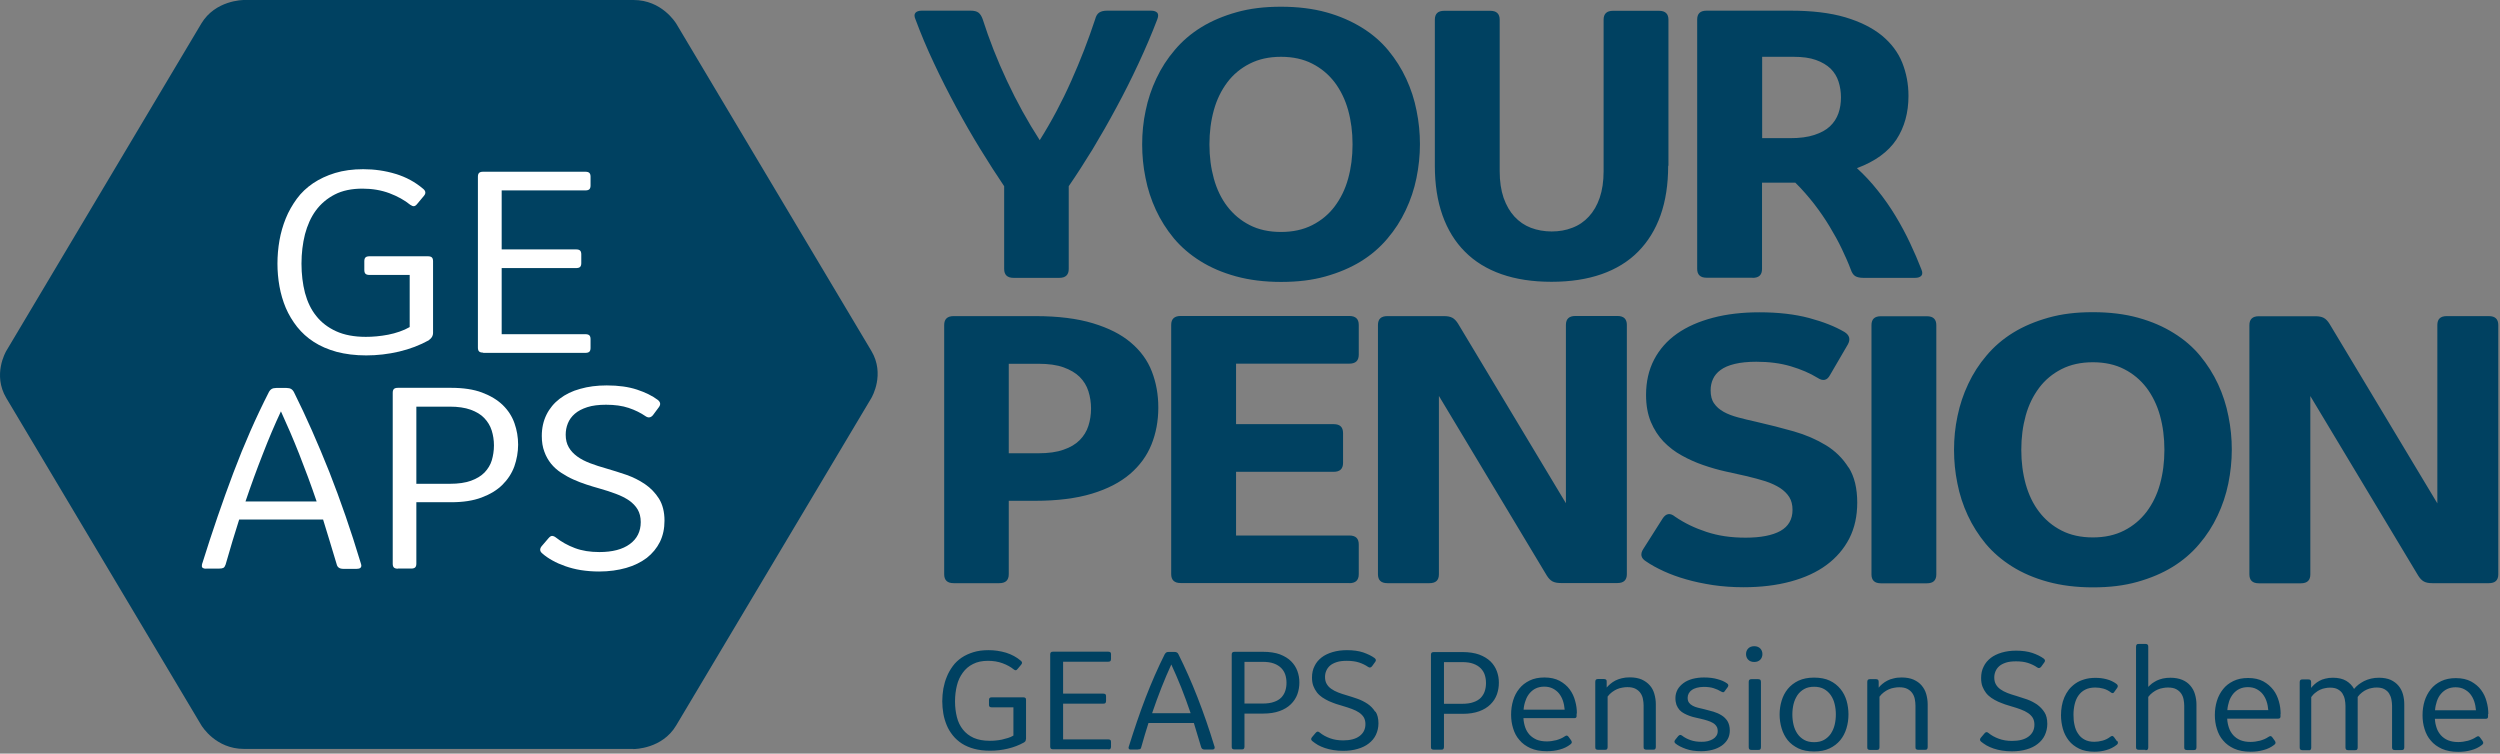 <?xml version="1.0" encoding="UTF-8"?>
<svg width="209px" height="63px" viewBox="0 0 209 63" version="1.1" xmlns="http://www.w3.org/2000/svg" xmlns:xlink="http://www.w3.org/1999/xlink">
    <rect x="0" y="0" width="209" height="63" fill="#808080" stroke="none"/>
    <title>Group</title>
    <g id="Page-1" stroke="none" stroke-width="1" fill="none" fill-rule="evenodd">
        <g id="Group" fill-rule="nonzero">
            <path d="M52.96,62.61 L20.401,62.61 C18.033,62.61 16.888,60.719 16.832,60.634 L0.524,33.271 C-0.632,31.326 0.479,29.424 0.524,29.339 L16.832,1.966 C17.999,0.021 20.3,0 20.401,0 L52.96,0 C55.328,0 56.473,1.891 56.529,1.966 L72.848,29.339 C74.004,31.284 72.893,33.186 72.848,33.271 L56.529,60.645 C55.373,62.6 53.061,62.621 52.96,62.621 L52.96,62.61 Z" id="Path" fill="#004161"></path>
            <path d="M83.546,48.753 C84.063,48.753 84.332,48.509 84.332,48.009 L84.332,41.867 L86.543,41.867 C88.395,41.867 89.977,41.665 91.279,41.272 C92.581,40.879 93.648,40.326 94.467,39.625 C95.286,38.924 95.881,38.105 96.263,37.16 C96.644,36.214 96.835,35.183 96.835,34.078 C96.835,32.973 96.655,31.995 96.296,31.06 C95.937,30.125 95.342,29.317 94.534,28.637 C93.726,27.947 92.66,27.415 91.358,27.022 C90.056,26.629 88.451,26.427 86.554,26.427 L79.719,26.427 C79.203,26.427 78.934,26.672 78.934,27.171 L78.934,48.009 C78.934,48.498 79.192,48.753 79.719,48.753 L83.569,48.753 L83.546,48.753 Z M84.332,30.412 L86.824,30.412 C87.654,30.412 88.35,30.508 88.911,30.709 C89.472,30.911 89.921,31.177 90.258,31.506 C90.595,31.846 90.842,32.24 90.988,32.697 C91.133,33.154 91.212,33.642 91.212,34.152 C91.212,34.663 91.133,35.162 90.988,35.608 C90.842,36.065 90.595,36.458 90.258,36.798 C89.921,37.138 89.472,37.404 88.911,37.595 C88.35,37.797 87.654,37.893 86.824,37.893 L84.332,37.893 L84.332,30.401 L84.332,30.412 Z M112.806,48.753 C113.323,48.753 113.592,48.509 113.592,48.009 L113.592,45.512 C113.592,45.013 113.334,44.768 112.806,44.768 L103.334,44.768 L103.334,39.444 L111.493,39.444 C112.01,39.444 112.279,39.2 112.279,38.7 L112.279,36.203 C112.279,35.704 112.021,35.459 111.493,35.459 L103.334,35.459 L103.334,30.401 L112.806,30.401 C113.323,30.401 113.592,30.157 113.592,29.657 L113.592,27.16 C113.592,26.672 113.334,26.416 112.806,26.416 L98.698,26.416 C98.182,26.416 97.912,26.661 97.912,27.16 L97.912,47.998 C97.912,48.487 98.171,48.742 98.698,48.742 L112.806,48.742 L112.806,48.753 Z M119.507,48.753 C120.034,48.753 120.293,48.509 120.293,48.009 L120.293,33.1 L129.305,48.105 C129.451,48.339 129.608,48.509 129.788,48.604 C129.967,48.7 130.203,48.742 130.483,48.742 L135.22,48.742 C135.736,48.742 136.005,48.498 136.005,47.998 L136.005,27.16 C136.005,26.672 135.747,26.416 135.22,26.416 L131.696,26.416 C131.179,26.416 130.91,26.661 130.91,27.16 L130.91,42.069 L121.898,27.065 C121.752,26.831 121.594,26.661 121.415,26.565 C121.235,26.47 121.011,26.427 120.719,26.427 L115.983,26.427 C115.455,26.427 115.197,26.672 115.197,27.171 L115.197,48.009 C115.197,48.498 115.455,48.753 115.983,48.753 L119.507,48.753 Z M154.535,39.083 C154.064,38.329 153.436,37.702 152.65,37.223 C151.864,36.745 150.966,36.352 149.967,36.065 C148.957,35.778 147.914,35.513 146.847,35.268 C146.286,35.141 145.77,35.024 145.31,34.896 C144.838,34.769 144.434,34.62 144.098,34.429 C143.761,34.237 143.492,34.014 143.301,33.727 C143.099,33.451 143.009,33.079 143.009,32.633 C143.009,32.282 143.076,31.963 143.211,31.677 C143.346,31.379 143.559,31.134 143.851,30.922 C144.142,30.709 144.535,30.54 145.029,30.423 C145.512,30.306 146.118,30.242 146.825,30.242 C147.902,30.242 148.868,30.369 149.721,30.625 C150.574,30.88 151.314,31.198 151.954,31.591 C152.403,31.889 152.751,31.804 152.987,31.358 L154.479,28.797 C154.715,28.372 154.625,28.021 154.199,27.755 C153.424,27.298 152.437,26.905 151.247,26.587 C150.046,26.268 148.654,26.108 147.083,26.108 C145.658,26.108 144.367,26.257 143.2,26.565 C142.032,26.873 141.034,27.309 140.203,27.893 C139.372,28.478 138.733,29.201 138.284,30.061 C137.835,30.922 137.61,31.91 137.61,33.015 C137.61,33.876 137.745,34.631 138.014,35.279 C138.284,35.916 138.643,36.469 139.081,36.926 C139.53,37.383 140.035,37.776 140.607,38.084 C141.179,38.403 141.774,38.669 142.392,38.881 C143.009,39.094 143.626,39.274 144.255,39.413 C144.883,39.551 145.456,39.678 145.972,39.795 C146.567,39.933 147.105,40.082 147.588,40.231 C148.071,40.39 148.475,40.581 148.811,40.794 C149.148,41.017 149.406,41.272 149.586,41.559 C149.765,41.846 149.855,42.207 149.855,42.622 C149.855,43.419 149.519,44.003 148.845,44.386 C148.172,44.758 147.195,44.949 145.938,44.949 C144.681,44.949 143.649,44.789 142.672,44.471 C141.696,44.152 140.809,43.727 140.023,43.185 C139.619,42.855 139.271,42.919 138.991,43.355 L137.386,45.884 C137.105,46.309 137.173,46.66 137.599,46.925 C138.026,47.223 138.519,47.489 139.092,47.754 C139.653,48.009 140.282,48.243 140.966,48.434 C141.651,48.636 142.392,48.785 143.188,48.912 C143.985,49.029 144.85,49.093 145.759,49.093 C147.206,49.093 148.52,48.934 149.698,48.615 C150.877,48.296 151.875,47.839 152.695,47.233 C153.514,46.628 154.154,45.884 154.603,45.013 C155.052,44.131 155.265,43.132 155.265,42.016 C155.265,40.826 155.029,39.848 154.558,39.094 M161.09,48.764 C161.617,48.764 161.876,48.519 161.876,48.02 L161.876,27.181 C161.876,26.693 161.617,26.438 161.09,26.438 L157.24,26.438 C156.713,26.438 156.455,26.682 156.455,27.181 L156.455,48.02 C156.455,48.509 156.713,48.764 157.24,48.764 L161.09,48.764 Z M169.35,34.737 C169.597,33.844 169.979,33.079 170.473,32.42 C170.967,31.762 171.595,31.241 172.347,30.858 C173.099,30.476 173.963,30.284 174.962,30.284 C175.961,30.284 176.836,30.476 177.577,30.858 C178.329,31.241 178.946,31.762 179.452,32.42 C179.945,33.079 180.327,33.855 180.574,34.737 C180.821,35.63 180.944,36.575 180.944,37.606 C180.944,38.637 180.821,39.583 180.574,40.475 C180.327,41.368 179.945,42.133 179.452,42.792 C178.946,43.45 178.329,43.971 177.577,44.354 C176.825,44.736 175.961,44.928 174.962,44.928 C173.963,44.928 173.088,44.736 172.347,44.354 C171.595,43.971 170.978,43.45 170.473,42.792 C169.968,42.133 169.597,41.357 169.35,40.475 C169.104,39.583 168.98,38.637 168.98,37.606 C168.98,36.575 169.104,35.63 169.35,34.737 Z M186.298,34.801 C186.118,33.865 185.826,32.973 185.434,32.123 C185.041,31.273 184.536,30.476 183.93,29.742 C183.324,29.009 182.583,28.372 181.719,27.84 C180.854,27.298 179.867,26.873 178.756,26.565 C177.645,26.257 176.376,26.098 174.962,26.098 C173.548,26.098 172.358,26.246 171.258,26.555 C170.159,26.863 169.171,27.277 168.307,27.808 C167.442,28.34 166.702,28.977 166.084,29.711 C165.456,30.444 164.951,31.23 164.547,32.091 C164.143,32.941 163.84,33.844 163.649,34.779 C163.447,35.715 163.357,36.66 163.357,37.606 C163.357,38.552 163.447,39.487 163.638,40.411 C163.817,41.336 164.109,42.228 164.502,43.078 C164.895,43.929 165.4,44.726 166.006,45.459 C166.623,46.192 167.353,46.819 168.217,47.361 C169.081,47.903 170.069,48.328 171.191,48.636 C172.313,48.944 173.57,49.104 174.973,49.104 C176.376,49.104 177.577,48.955 178.677,48.647 C179.777,48.339 180.765,47.924 181.629,47.393 C182.493,46.861 183.234,46.224 183.851,45.491 C184.48,44.758 184.985,43.971 185.389,43.11 C185.793,42.26 186.096,41.357 186.287,40.422 C186.477,39.487 186.578,38.541 186.578,37.595 C186.578,36.65 186.489,35.736 186.298,34.801 Z M192.359,48.764 C192.875,48.764 193.144,48.519 193.144,48.02 L193.144,33.111 L202.157,48.115 C202.303,48.349 202.46,48.519 202.639,48.615 C202.819,48.711 203.043,48.753 203.335,48.753 L208.071,48.753 C208.599,48.753 208.857,48.509 208.857,48.009 L208.857,27.171 C208.857,26.682 208.599,26.427 208.071,26.427 L204.547,26.427 C204.02,26.427 203.762,26.672 203.762,27.171 L203.762,42.08 L194.749,27.075 C194.603,26.841 194.446,26.672 194.267,26.576 C194.087,26.48 193.851,26.438 193.571,26.438 L188.834,26.438 C188.318,26.438 188.049,26.682 188.049,27.181 L188.049,48.02 C188.049,48.509 188.307,48.764 188.834,48.764 L192.359,48.764 Z" id="Shape" fill="#004161"></path>
            <path d="M88.56,23.229 C89.077,23.229 89.346,22.984 89.346,22.485 L89.346,15.567 C89.997,14.621 90.659,13.59 91.344,12.475 C92.017,11.359 92.679,10.201 93.33,8.989 C93.981,7.788 94.599,6.556 95.182,5.302 C95.766,4.048 96.293,2.815 96.754,1.604 C96.843,1.37 96.843,1.189 96.754,1.073 C96.653,0.956 96.473,0.892 96.226,0.892 L92.556,0.892 C92.275,0.892 92.051,0.945 91.894,1.051 C91.737,1.158 91.624,1.338 91.557,1.604 C90.996,3.304 90.334,5.026 89.559,6.758 C88.785,8.5 87.909,10.148 86.922,11.72 C85.912,10.158 85.003,8.511 84.183,6.758 C83.364,5.015 82.691,3.293 82.152,1.604 C82.062,1.349 81.939,1.158 81.793,1.051 C81.647,0.945 81.433,0.892 81.153,0.892 L77.056,0.892 C76.809,0.892 76.63,0.956 76.529,1.073 C76.428,1.189 76.428,1.37 76.529,1.604 C76.978,2.815 77.494,4.048 78.089,5.302 C78.673,6.556 79.301,7.778 79.952,8.989 C80.603,10.19 81.276,11.359 81.961,12.475 C82.646,13.59 83.308,14.621 83.948,15.567 L83.948,22.485 C83.948,22.973 84.206,23.229 84.733,23.229 L88.583,23.229 L88.56,23.229 Z M101.479,9.202 C101.726,8.309 102.108,7.544 102.601,6.885 C103.095,6.226 103.724,5.706 104.476,5.323 C105.228,4.941 106.092,4.749 107.091,4.749 C108.09,4.749 108.965,4.941 109.706,5.323 C110.458,5.706 111.075,6.226 111.58,6.885 C112.074,7.544 112.456,8.32 112.703,9.202 C112.95,10.094 113.073,11.04 113.073,12.071 C113.073,13.102 112.95,14.047 112.703,14.94 C112.456,15.832 112.074,16.598 111.58,17.256 C111.086,17.915 110.458,18.436 109.706,18.819 C108.954,19.201 108.09,19.392 107.091,19.392 C106.092,19.392 105.217,19.201 104.476,18.819 C103.724,18.436 103.107,17.915 102.601,17.256 C102.096,16.598 101.726,15.822 101.479,14.94 C101.232,14.047 101.109,13.102 101.109,12.071 C101.109,11.04 101.232,10.094 101.479,9.202 Z M118.427,9.265 C118.247,8.33 117.955,7.438 117.562,6.588 C117.17,5.738 116.664,4.941 116.058,4.207 C115.452,3.474 114.712,2.837 113.847,2.305 C112.983,1.774 111.996,1.338 110.884,1.03 C109.773,0.722 108.505,0.562 107.091,0.562 C105.677,0.562 104.487,0.711 103.387,1.019 C102.287,1.328 101.3,1.742 100.435,2.273 C99.571,2.805 98.83,3.442 98.213,4.175 C97.584,4.909 97.079,5.695 96.675,6.556 C96.271,7.406 95.968,8.309 95.777,9.244 C95.575,10.179 95.485,11.125 95.485,12.071 C95.485,13.017 95.575,13.952 95.766,14.876 C95.945,15.801 96.237,16.693 96.63,17.543 C97.023,18.393 97.528,19.191 98.134,19.924 C98.751,20.657 99.481,21.284 100.346,21.826 C101.21,22.368 102.197,22.793 103.32,23.101 C104.442,23.409 105.699,23.569 107.102,23.569 C108.505,23.569 109.706,23.42 110.806,23.112 C111.906,22.803 112.893,22.389 113.758,21.858 C114.622,21.326 115.363,20.689 115.98,19.956 C116.608,19.222 117.113,18.436 117.517,17.575 C117.922,16.725 118.225,15.822 118.415,14.887 C118.606,13.952 118.707,13.006 118.707,12.06 C118.707,11.114 118.617,10.201 118.427,9.265 Z M139.482,13.856 L139.482,1.646 C139.482,1.158 139.224,0.903 138.696,0.903 L134.847,0.903 C134.33,0.903 134.061,1.147 134.061,1.646 L134.061,14.324 C134.061,15.163 133.949,15.907 133.735,16.534 C133.522,17.161 133.219,17.681 132.826,18.107 C132.445,18.521 131.985,18.84 131.446,19.042 C130.907,19.254 130.335,19.35 129.717,19.35 C129.1,19.35 128.505,19.244 127.978,19.042 C127.45,18.84 126.99,18.521 126.608,18.107 C126.227,17.692 125.924,17.172 125.699,16.534 C125.486,15.907 125.374,15.163 125.374,14.324 L125.374,1.646 C125.374,1.158 125.116,0.903 124.588,0.903 L120.739,0.903 C120.211,0.903 119.953,1.147 119.953,1.646 L119.953,13.856 C119.953,15.418 120.166,16.799 120.593,18 C121.019,19.201 121.648,20.221 122.467,21.04 C123.286,21.868 124.308,22.495 125.52,22.92 C126.732,23.345 128.124,23.558 129.706,23.558 C131.289,23.558 132.68,23.345 133.893,22.92 C135.105,22.495 136.126,21.868 136.945,21.04 C137.765,20.211 138.393,19.201 138.82,18 C139.246,16.799 139.459,15.418 139.459,13.856 M146.519,23.229 C147.046,23.229 147.305,22.984 147.305,22.485 L147.305,15.269 L150.088,15.269 C150.66,15.832 151.177,16.428 151.659,17.044 C152.131,17.66 152.568,18.287 152.95,18.925 C153.332,19.562 153.68,20.179 153.971,20.795 C154.263,21.411 154.521,21.985 154.723,22.527 C154.813,22.793 154.937,22.984 155.094,23.08 C155.251,23.175 155.475,23.229 155.79,23.229 L160.099,23.229 C160.346,23.229 160.526,23.165 160.627,23.048 C160.728,22.931 160.728,22.75 160.627,22.517 C160.358,21.815 160.043,21.093 159.684,20.328 C159.325,19.562 158.921,18.808 158.472,18.064 C158.023,17.32 157.529,16.608 156.979,15.928 C156.441,15.248 155.857,14.621 155.24,14.058 C156.755,13.495 157.855,12.698 158.539,11.667 C159.213,10.636 159.549,9.425 159.549,8.012 C159.549,7.023 159.37,6.099 159.022,5.227 C158.674,4.367 158.102,3.612 157.316,2.964 C156.53,2.326 155.509,1.816 154.263,1.444 C153.006,1.073 151.48,0.892 149.684,0.892 L142.669,0.892 C142.142,0.892 141.884,1.136 141.884,1.636 L141.884,22.474 C141.884,22.963 142.142,23.218 142.669,23.218 L146.519,23.218 L146.519,23.229 Z M147.305,4.749 L149.942,4.749 C150.694,4.749 151.311,4.834 151.816,5.015 C152.322,5.196 152.726,5.44 153.04,5.738 C153.343,6.046 153.567,6.396 153.702,6.821 C153.837,7.236 153.904,7.682 153.904,8.15 C153.904,8.617 153.837,9.064 153.691,9.478 C153.545,9.892 153.309,10.254 152.984,10.562 C152.658,10.87 152.22,11.104 151.671,11.284 C151.121,11.465 150.458,11.55 149.662,11.55 L147.316,11.55 L147.316,4.739 L147.305,4.749 Z" id="Shape" fill="#004161"></path>
            <path d="M147.159,54.215 C147.035,54.087 146.867,54.023 146.653,54.023 C146.44,54.023 146.272,54.087 146.148,54.215 C146.025,54.342 145.969,54.502 145.969,54.682 C145.969,54.863 146.025,55.022 146.148,55.15 C146.272,55.277 146.44,55.341 146.653,55.341 C146.867,55.341 147.035,55.277 147.159,55.15 C147.282,55.022 147.338,54.863 147.338,54.682 C147.338,54.502 147.282,54.342 147.159,54.215 Z M203.568,59.379 C203.59,59.103 203.646,58.848 203.725,58.614 C203.804,58.38 203.916,58.178 204.062,58.008 C204.208,57.838 204.376,57.7 204.578,57.604 C204.78,57.509 205.016,57.456 205.285,57.456 C205.554,57.456 205.801,57.509 206.003,57.615 C206.205,57.721 206.385,57.859 206.52,58.029 C206.654,58.2 206.767,58.401 206.845,58.635 C206.924,58.869 206.969,59.113 206.991,59.379 L203.545,59.379 L203.568,59.379 Z M208.024,59.698 C208.024,59.347 207.979,58.996 207.878,58.646 C207.788,58.295 207.631,57.966 207.417,57.679 C207.204,57.392 206.924,57.158 206.576,56.967 C206.228,56.786 205.813,56.691 205.307,56.691 C204.836,56.691 204.421,56.776 204.073,56.946 C203.725,57.116 203.433,57.339 203.209,57.626 C202.984,57.913 202.805,58.242 202.692,58.614 C202.58,58.986 202.524,59.379 202.524,59.793 C202.524,60.208 202.58,60.58 202.692,60.941 C202.805,61.313 202.973,61.642 203.22,61.919 C203.456,62.206 203.77,62.429 204.14,62.599 C204.522,62.769 204.971,62.854 205.509,62.854 C205.891,62.854 206.25,62.811 206.587,62.716 C206.924,62.631 207.227,62.482 207.485,62.28 C207.552,62.227 207.586,62.184 207.597,62.131 C207.597,62.078 207.597,62.025 207.552,61.961 L207.339,61.664 C207.283,61.589 207.238,61.557 207.193,61.547 C207.148,61.547 207.092,61.557 207.013,61.611 C206.8,61.759 206.564,61.855 206.306,61.929 C206.048,61.993 205.779,62.036 205.509,62.036 C205.173,62.036 204.892,61.982 204.657,61.887 C204.421,61.791 204.219,61.642 204.062,61.472 C203.905,61.292 203.781,61.09 203.703,60.856 C203.624,60.622 203.568,60.367 203.557,60.091 L207.81,60.091 C207.945,60.091 208.001,60.027 208.001,59.91 L208.001,59.698 L208.024,59.698 Z M192.984,62.726 C193.074,62.726 193.13,62.716 193.164,62.673 C193.197,62.641 193.22,62.588 193.22,62.503 L193.22,58.274 C193.332,58.125 193.444,57.998 193.579,57.902 C193.702,57.796 193.837,57.721 193.972,57.657 C194.106,57.594 194.252,57.551 194.387,57.53 C194.522,57.498 194.668,57.487 194.791,57.487 C195.06,57.487 195.274,57.53 195.442,57.626 C195.61,57.721 195.745,57.838 195.835,57.987 C195.925,58.136 195.992,58.295 196.026,58.476 C196.059,58.656 196.082,58.837 196.082,59.007 L196.082,62.492 C196.082,62.578 196.104,62.631 196.138,62.663 C196.172,62.694 196.228,62.716 196.317,62.716 L196.867,62.716 C196.957,62.716 197.013,62.705 197.047,62.663 C197.081,62.631 197.103,62.578 197.103,62.492 L197.103,58.263 C197.215,58.114 197.328,57.987 197.462,57.891 C197.597,57.785 197.72,57.711 197.866,57.647 C198.001,57.583 198.147,57.541 198.282,57.519 C198.416,57.487 198.551,57.477 198.686,57.477 C198.955,57.477 199.168,57.519 199.337,57.615 C199.505,57.711 199.64,57.828 199.729,57.976 C199.819,58.125 199.887,58.285 199.92,58.465 C199.954,58.646 199.976,58.826 199.976,58.996 L199.976,62.482 C199.976,62.567 199.999,62.62 200.032,62.652 C200.066,62.684 200.122,62.705 200.212,62.705 L200.762,62.705 C200.852,62.705 200.908,62.694 200.942,62.652 C200.975,62.62 200.998,62.567 200.998,62.482 L200.998,58.901 C200.998,58.603 200.964,58.316 200.885,58.04 C200.807,57.764 200.683,57.53 200.515,57.328 C200.347,57.126 200.133,56.967 199.864,56.839 C199.595,56.722 199.269,56.659 198.888,56.659 C198.641,56.659 198.416,56.68 198.214,56.733 C198.001,56.786 197.81,56.85 197.642,56.935 C197.473,57.02 197.316,57.126 197.17,57.233 C197.025,57.349 196.901,57.466 196.8,57.594 C196.643,57.307 196.418,57.084 196.138,56.914 C195.846,56.744 195.476,56.659 195.038,56.659 C194.802,56.659 194.589,56.68 194.398,56.733 C194.207,56.776 194.039,56.839 193.893,56.924 C193.747,57.009 193.613,57.094 193.5,57.201 C193.388,57.307 193.287,57.403 193.209,57.509 L193.209,57.02 C193.209,56.935 193.186,56.882 193.152,56.85 C193.119,56.818 193.063,56.797 192.973,56.797 L192.49,56.797 C192.4,56.797 192.344,56.818 192.311,56.85 C192.277,56.882 192.255,56.946 192.255,57.02 L192.255,62.492 C192.255,62.578 192.277,62.631 192.311,62.663 C192.344,62.694 192.412,62.716 192.49,62.716 L193.04,62.716 L192.984,62.726 Z M186.205,59.368 C186.228,59.092 186.284,58.837 186.362,58.603 C186.441,58.37 186.564,58.168 186.699,57.998 C186.845,57.828 187.013,57.689 187.215,57.594 C187.417,57.498 187.653,57.445 187.922,57.445 C188.192,57.445 188.439,57.498 188.641,57.604 C188.843,57.711 189.022,57.849 189.157,58.019 C189.292,58.189 189.404,58.391 189.482,58.624 C189.561,58.858 189.606,59.103 189.628,59.368 L186.183,59.368 L186.205,59.368 Z M190.661,59.687 C190.661,59.337 190.616,58.986 190.515,58.635 C190.414,58.285 190.268,57.955 190.044,57.668 C189.819,57.381 189.55,57.147 189.202,56.956 C188.865,56.776 188.439,56.68 187.945,56.68 C187.451,56.68 187.058,56.765 186.71,56.935 C186.362,57.105 186.07,57.328 185.846,57.615 C185.621,57.902 185.442,58.231 185.33,58.603 C185.217,58.975 185.161,59.368 185.161,59.783 C185.161,60.197 185.217,60.569 185.33,60.93 C185.442,61.302 185.61,61.632 185.857,61.908 C186.093,62.195 186.407,62.418 186.777,62.588 C187.159,62.758 187.608,62.843 188.147,62.843 C188.528,62.843 188.887,62.801 189.224,62.705 C189.561,62.62 189.864,62.471 190.122,62.269 C190.189,62.216 190.223,62.174 190.234,62.121 C190.234,62.067 190.234,62.014 190.189,61.951 L189.976,61.653 C189.92,61.579 189.875,61.547 189.83,61.536 C189.785,61.536 189.729,61.547 189.651,61.6 C189.437,61.749 189.202,61.844 188.944,61.919 C188.685,61.982 188.416,62.025 188.147,62.025 C187.81,62.025 187.529,61.972 187.294,61.876 C187.058,61.781 186.856,61.632 186.699,61.462 C186.542,61.281 186.418,61.079 186.34,60.845 C186.261,60.612 186.205,60.357 186.194,60.08 L190.448,60.08 C190.582,60.08 190.65,60.017 190.65,59.9 L190.65,59.687 L190.661,59.687 Z M179.359,62.716 C179.449,62.716 179.505,62.705 179.538,62.663 C179.572,62.631 179.594,62.578 179.594,62.492 L179.594,58.263 C179.707,58.114 179.83,57.987 179.965,57.891 C180.1,57.785 180.245,57.711 180.38,57.647 C180.526,57.583 180.672,57.541 180.818,57.519 C180.964,57.487 181.11,57.477 181.244,57.477 C181.525,57.477 181.749,57.519 181.929,57.615 C182.109,57.711 182.243,57.828 182.344,57.976 C182.445,58.125 182.513,58.285 182.546,58.465 C182.58,58.646 182.602,58.826 182.602,58.996 L182.602,62.482 C182.602,62.567 182.614,62.62 182.658,62.652 C182.692,62.684 182.748,62.705 182.838,62.705 L183.388,62.705 C183.478,62.705 183.534,62.694 183.568,62.652 C183.601,62.62 183.624,62.567 183.624,62.482 L183.624,58.901 C183.624,58.603 183.579,58.316 183.5,58.04 C183.422,57.764 183.287,57.53 183.119,57.328 C182.95,57.126 182.726,56.956 182.445,56.839 C182.165,56.722 181.839,56.659 181.446,56.659 C181.222,56.659 181.009,56.68 180.818,56.722 C180.627,56.765 180.459,56.829 180.313,56.892 C180.167,56.967 180.032,57.052 179.909,57.137 C179.796,57.233 179.684,57.328 179.594,57.424 L179.594,54.055 C179.594,53.97 179.572,53.917 179.538,53.885 C179.505,53.853 179.437,53.832 179.359,53.832 L178.809,53.832 C178.719,53.832 178.663,53.843 178.629,53.885 C178.596,53.928 178.573,53.97 178.573,54.055 L178.573,62.461 C178.573,62.546 178.584,62.599 178.629,62.631 C178.663,62.663 178.719,62.684 178.809,62.684 L179.359,62.684 L179.359,62.716 Z M176.968,61.951 L176.744,61.642 C176.688,61.568 176.643,61.536 176.598,61.526 C176.553,61.526 176.497,61.536 176.429,61.589 C176.227,61.749 176.003,61.855 175.767,61.919 C175.532,61.982 175.296,62.014 175.083,62.014 C174.757,62.014 174.488,61.951 174.275,61.834 C174.05,61.717 173.87,61.557 173.736,61.345 C173.59,61.143 173.489,60.898 173.433,60.622 C173.365,60.346 173.343,60.059 173.343,59.751 C173.343,59.443 173.377,59.145 173.444,58.869 C173.511,58.593 173.612,58.348 173.758,58.146 C173.904,57.944 174.084,57.774 174.319,57.657 C174.544,57.541 174.824,57.477 175.161,57.477 C175.408,57.477 175.633,57.509 175.857,57.572 C176.081,57.636 176.284,57.742 176.463,57.881 C176.53,57.934 176.587,57.955 176.631,57.944 C176.676,57.944 176.721,57.902 176.766,57.828 L177.002,57.498 C177.08,57.381 177.058,57.275 176.946,57.179 C176.699,56.999 176.418,56.861 176.115,56.786 C175.812,56.701 175.498,56.669 175.172,56.669 C174.824,56.669 174.51,56.712 174.241,56.797 C173.96,56.882 173.725,56.988 173.511,57.137 C173.298,57.286 173.118,57.456 172.961,57.647 C172.804,57.849 172.681,58.061 172.58,58.295 C172.479,58.529 172.411,58.773 172.367,59.018 C172.322,59.273 172.299,59.528 172.299,59.793 C172.299,60.187 172.355,60.559 172.456,60.93 C172.557,61.292 172.726,61.621 172.95,61.908 C173.175,62.195 173.466,62.418 173.814,62.588 C174.162,62.758 174.589,62.843 175.094,62.843 C175.442,62.843 175.778,62.801 176.093,62.705 C176.407,62.62 176.699,62.471 176.957,62.269 C177.069,62.184 177.092,62.078 177.013,61.951 M170.919,59.549 C170.75,59.283 170.537,59.071 170.29,58.89 C170.032,58.72 169.751,58.571 169.448,58.465 C169.145,58.359 168.842,58.263 168.562,58.178 C168.292,58.104 168.045,58.019 167.821,57.934 C167.597,57.849 167.406,57.742 167.237,57.626 C167.069,57.509 166.946,57.371 166.856,57.211 C166.766,57.052 166.721,56.861 166.721,56.637 C166.721,56.457 166.755,56.287 166.822,56.127 C166.889,55.968 166.99,55.819 167.136,55.692 C167.282,55.564 167.473,55.468 167.698,55.394 C167.922,55.32 168.214,55.288 168.539,55.288 C168.921,55.288 169.269,55.33 169.549,55.426 C169.841,55.522 170.099,55.649 170.313,55.798 C170.436,55.883 170.537,55.862 170.638,55.745 L170.907,55.373 C170.997,55.256 170.975,55.15 170.851,55.054 C170.604,54.873 170.301,54.725 169.909,54.587 C169.527,54.459 169.067,54.395 168.551,54.395 C168.113,54.395 167.709,54.448 167.35,54.555 C166.99,54.661 166.676,54.81 166.429,55.001 C166.171,55.203 165.969,55.437 165.834,55.724 C165.689,56 165.621,56.329 165.621,56.68 C165.621,56.946 165.655,57.19 165.733,57.392 C165.812,57.594 165.913,57.774 166.036,57.934 C166.16,58.093 166.317,58.231 166.485,58.348 C166.654,58.465 166.845,58.561 167.035,58.656 C167.226,58.741 167.428,58.816 167.63,58.89 C167.832,58.954 168.023,59.018 168.214,59.071 C168.483,59.145 168.73,59.23 168.955,59.315 C169.179,59.4 169.381,59.496 169.549,59.613 C169.718,59.73 169.852,59.868 169.942,60.017 C170.032,60.176 170.077,60.367 170.077,60.58 C170.077,61.005 169.909,61.334 169.583,61.579 C169.258,61.823 168.797,61.94 168.203,61.94 C167.787,61.94 167.417,61.876 167.103,61.759 C166.777,61.642 166.485,61.483 166.227,61.27 C166.16,61.217 166.104,61.196 166.059,61.207 C166.014,61.207 165.958,61.249 165.902,61.313 L165.588,61.685 C165.498,61.802 165.509,61.908 165.621,62.004 C165.756,62.11 165.902,62.216 166.081,62.322 C166.25,62.418 166.452,62.503 166.665,62.578 C166.878,62.652 167.114,62.705 167.372,62.748 C167.63,62.79 167.9,62.811 168.203,62.811 C168.652,62.811 169.056,62.758 169.415,62.652 C169.785,62.546 170.088,62.397 170.346,62.195 C170.604,61.993 170.806,61.759 170.941,61.472 C171.076,61.185 171.154,60.867 171.154,60.516 C171.154,60.123 171.076,59.783 170.907,59.528 M156.889,62.694 C156.979,62.694 157.035,62.684 157.069,62.641 C157.103,62.609 157.125,62.556 157.125,62.471 L157.125,58.242 C157.237,58.093 157.361,57.966 157.495,57.87 C157.63,57.764 157.776,57.689 157.911,57.626 C158.057,57.562 158.202,57.519 158.348,57.498 C158.494,57.466 158.64,57.456 158.775,57.456 C159.055,57.456 159.28,57.498 159.46,57.594 C159.639,57.689 159.774,57.806 159.875,57.955 C159.976,58.104 160.043,58.263 160.077,58.444 C160.11,58.624 160.133,58.805 160.133,58.975 L160.133,62.461 C160.133,62.546 160.144,62.599 160.189,62.631 C160.223,62.663 160.279,62.684 160.369,62.684 L160.919,62.684 C161.008,62.684 161.064,62.673 161.098,62.631 C161.132,62.599 161.154,62.546 161.154,62.461 L161.154,58.88 C161.154,58.582 161.109,58.295 161.031,58.019 C160.952,57.742 160.818,57.509 160.649,57.307 C160.481,57.105 160.256,56.946 159.976,56.818 C159.706,56.701 159.37,56.637 158.988,56.637 C158.741,56.637 158.517,56.659 158.315,56.712 C158.113,56.754 157.933,56.818 157.776,56.903 C157.619,56.988 157.484,57.073 157.361,57.179 C157.237,57.286 157.136,57.381 157.058,57.487 L157.058,56.999 C157.058,56.914 157.035,56.861 157.002,56.829 C156.968,56.797 156.901,56.776 156.822,56.776 L156.339,56.776 C156.25,56.776 156.193,56.797 156.16,56.829 C156.126,56.861 156.104,56.924 156.104,56.999 L156.104,62.471 C156.104,62.556 156.115,62.609 156.16,62.641 C156.193,62.673 156.25,62.694 156.339,62.694 L156.889,62.694 Z M154.375,58.582 C154.263,58.21 154.095,57.881 153.859,57.594 C153.623,57.307 153.331,57.073 152.972,56.903 C152.613,56.733 152.175,56.648 151.659,56.648 C151.143,56.648 150.728,56.733 150.357,56.903 C149.998,57.073 149.695,57.307 149.459,57.594 C149.224,57.881 149.055,58.21 148.943,58.582 C148.831,58.954 148.775,59.337 148.775,59.73 C148.775,60.123 148.831,60.516 148.943,60.888 C149.055,61.26 149.224,61.589 149.448,61.876 C149.684,62.163 149.976,62.386 150.346,62.567 C150.705,62.737 151.143,62.822 151.659,62.822 C152.175,62.822 152.591,62.737 152.95,62.567 C153.309,62.397 153.612,62.163 153.848,61.876 C154.083,61.589 154.252,61.26 154.364,60.888 C154.476,60.516 154.532,60.133 154.532,59.73 C154.532,59.326 154.476,58.943 154.375,58.582 Z M149.942,58.858 C150.009,58.582 150.122,58.338 150.267,58.114 C150.413,57.902 150.604,57.732 150.829,57.604 C151.053,57.477 151.334,57.413 151.659,57.413 C151.985,57.413 152.265,57.477 152.49,57.604 C152.714,57.732 152.905,57.902 153.051,58.114 C153.197,58.327 153.309,58.571 153.376,58.858 C153.444,59.135 153.477,59.432 153.477,59.73 C153.477,60.027 153.444,60.325 153.376,60.601 C153.309,60.877 153.197,61.122 153.051,61.345 C152.905,61.557 152.714,61.727 152.49,61.855 C152.265,61.982 151.985,62.046 151.659,62.046 C151.334,62.046 151.053,61.982 150.829,61.855 C150.604,61.727 150.413,61.557 150.267,61.345 C150.122,61.132 150.009,60.888 149.942,60.601 C149.875,60.325 149.841,60.027 149.841,59.73 C149.841,59.432 149.875,59.135 149.942,58.858 Z M146.979,62.694 C147.069,62.694 147.125,62.684 147.159,62.641 C147.192,62.609 147.215,62.556 147.215,62.471 L147.215,56.999 C147.215,56.914 147.192,56.861 147.159,56.829 C147.125,56.797 147.058,56.776 146.979,56.776 L146.429,56.776 C146.339,56.776 146.283,56.797 146.249,56.829 C146.216,56.861 146.193,56.924 146.193,56.999 L146.193,62.471 C146.193,62.556 146.216,62.609 146.249,62.641 C146.283,62.673 146.339,62.694 146.429,62.694 L146.979,62.694 Z M144.431,60.303 C144.297,60.102 144.139,59.931 143.926,59.804 C143.724,59.676 143.488,59.57 143.242,59.496 C142.983,59.422 142.737,59.358 142.49,59.294 C142.299,59.252 142.119,59.209 141.951,59.166 C141.783,59.124 141.637,59.071 141.502,58.996 C141.367,58.922 141.277,58.848 141.199,58.741 C141.12,58.635 141.087,58.497 141.087,58.327 C141.087,58.2 141.12,58.083 141.176,57.976 C141.233,57.87 141.311,57.774 141.435,57.689 C141.547,57.604 141.693,57.541 141.85,57.498 C142.018,57.456 142.209,57.424 142.433,57.424 C142.737,57.424 143.017,57.456 143.253,57.53 C143.488,57.604 143.702,57.7 143.893,57.817 C143.971,57.859 144.027,57.881 144.072,57.87 C144.117,57.87 144.162,57.828 144.207,57.753 L144.442,57.434 C144.521,57.307 144.499,57.211 144.375,57.126 C144.162,56.977 143.904,56.861 143.578,56.776 C143.253,56.68 142.882,56.637 142.445,56.637 C142.097,56.637 141.783,56.68 141.491,56.754 C141.199,56.839 140.952,56.946 140.739,57.105 C140.525,57.264 140.368,57.434 140.245,57.647 C140.133,57.859 140.065,58.093 140.065,58.359 C140.065,58.582 140.099,58.773 140.155,58.933 C140.222,59.092 140.301,59.23 140.413,59.358 C140.525,59.475 140.649,59.57 140.795,59.645 C140.941,59.719 141.087,59.793 141.244,59.846 C141.401,59.9 141.558,59.953 141.726,59.985 C141.895,60.017 142.041,60.059 142.187,60.091 C142.377,60.133 142.568,60.187 142.737,60.24 C142.905,60.293 143.062,60.357 143.185,60.431 C143.32,60.505 143.421,60.601 143.488,60.707 C143.567,60.813 143.601,60.952 143.601,61.122 C143.601,61.27 143.567,61.398 143.488,61.515 C143.421,61.621 143.32,61.717 143.197,61.791 C143.073,61.865 142.927,61.919 142.77,61.961 C142.602,62.004 142.433,62.014 142.243,62.014 C141.906,62.014 141.603,61.972 141.334,61.876 C141.064,61.781 140.829,61.664 140.615,61.494 C140.548,61.451 140.492,61.43 140.447,61.441 C140.402,61.451 140.346,61.483 140.29,61.547 L140.043,61.855 C139.953,61.972 139.964,62.067 140.077,62.163 C140.29,62.333 140.582,62.482 140.941,62.609 C141.3,62.737 141.726,62.801 142.22,62.801 C142.557,62.801 142.871,62.758 143.163,62.684 C143.455,62.609 143.702,62.492 143.926,62.344 C144.139,62.195 144.308,62.014 144.431,61.802 C144.555,61.589 144.611,61.334 144.611,61.069 C144.611,60.76 144.543,60.495 144.42,60.293 M134.162,62.684 C134.252,62.684 134.308,62.673 134.341,62.631 C134.375,62.599 134.397,62.546 134.397,62.461 L134.397,58.231 C134.51,58.083 134.633,57.955 134.768,57.859 C134.903,57.753 135.048,57.679 135.183,57.615 C135.329,57.551 135.475,57.509 135.621,57.487 C135.767,57.456 135.913,57.445 136.047,57.445 C136.328,57.445 136.552,57.487 136.732,57.583 C136.912,57.679 137.046,57.796 137.147,57.944 C137.248,58.093 137.316,58.253 137.349,58.433 C137.383,58.614 137.405,58.794 137.405,58.965 L137.405,62.45 C137.405,62.535 137.417,62.588 137.461,62.62 C137.495,62.652 137.551,62.673 137.641,62.673 L138.191,62.673 C138.281,62.673 138.337,62.663 138.371,62.62 C138.404,62.588 138.427,62.535 138.427,62.45 L138.427,58.869 C138.427,58.571 138.382,58.285 138.303,58.008 C138.225,57.732 138.101,57.498 137.922,57.296 C137.742,57.094 137.529,56.935 137.248,56.807 C136.979,56.691 136.642,56.627 136.261,56.627 C136.014,56.627 135.789,56.648 135.587,56.701 C135.385,56.754 135.206,56.807 135.048,56.892 C134.891,56.977 134.757,57.062 134.633,57.169 C134.51,57.275 134.409,57.371 134.319,57.477 L134.319,56.988 C134.319,56.903 134.308,56.85 134.263,56.818 C134.229,56.786 134.173,56.765 134.083,56.765 L133.601,56.765 C133.511,56.765 133.455,56.786 133.421,56.818 C133.387,56.85 133.365,56.914 133.365,56.988 L133.365,62.461 C133.365,62.546 133.376,62.599 133.421,62.631 C133.455,62.663 133.511,62.684 133.601,62.684 L134.151,62.684 L134.162,62.684 Z M127.372,59.326 C127.394,59.05 127.45,58.794 127.54,58.561 C127.618,58.327 127.731,58.125 127.877,57.955 C128.023,57.785 128.191,57.647 128.393,57.551 C128.595,57.456 128.831,57.403 129.1,57.403 C129.369,57.403 129.616,57.456 129.818,57.562 C130.02,57.668 130.2,57.806 130.335,57.976 C130.469,58.146 130.581,58.348 130.66,58.582 C130.739,58.816 130.783,59.06 130.806,59.326 L127.349,59.326 L127.372,59.326 Z M131.827,59.645 C131.827,59.294 131.782,58.943 131.681,58.593 C131.592,58.242 131.434,57.913 131.221,57.626 C131.008,57.339 130.727,57.105 130.379,56.914 C130.032,56.733 129.616,56.637 129.111,56.637 C128.64,56.637 128.225,56.722 127.877,56.892 C127.529,57.062 127.237,57.286 127.012,57.572 C126.777,57.859 126.608,58.189 126.496,58.561 C126.384,58.933 126.328,59.326 126.328,59.74 C126.328,60.155 126.384,60.527 126.496,60.888 C126.608,61.26 126.777,61.589 127.024,61.865 C127.259,62.153 127.574,62.376 127.944,62.546 C128.326,62.716 128.774,62.801 129.313,62.801 C129.695,62.801 130.054,62.758 130.391,62.663 C130.727,62.578 131.03,62.429 131.289,62.227 C131.356,62.174 131.39,62.131 131.401,62.078 C131.401,62.025 131.401,61.972 131.356,61.908 L131.143,61.611 C131.087,61.536 131.042,61.504 130.997,61.494 C130.952,61.483 130.896,61.504 130.817,61.557 C130.604,61.706 130.368,61.802 130.11,61.876 C129.852,61.94 129.583,61.982 129.313,61.982 C128.977,61.982 128.696,61.929 128.46,61.834 C128.225,61.727 128.023,61.589 127.865,61.419 C127.708,61.239 127.585,61.037 127.506,60.803 C127.428,60.569 127.372,60.314 127.36,60.038 L131.614,60.038 C131.749,60.038 131.805,59.974 131.805,59.857 L131.805,59.645 L131.827,59.645 Z M120.716,55.352 L122.231,55.352 C122.602,55.352 122.916,55.394 123.174,55.49 C123.432,55.585 123.634,55.713 123.791,55.872 C123.948,56.032 124.061,56.223 124.128,56.425 C124.195,56.637 124.229,56.861 124.229,57.105 C124.229,57.349 124.195,57.572 124.128,57.774 C124.061,57.987 123.948,58.168 123.802,58.327 C123.645,58.486 123.443,58.614 123.185,58.699 C122.927,58.794 122.613,58.837 122.231,58.837 L120.716,58.837 L120.716,55.352 Z M120.48,62.673 C120.57,62.673 120.626,62.663 120.66,62.62 C120.694,62.588 120.716,62.535 120.716,62.45 L120.716,59.676 L122.287,59.676 C122.815,59.676 123.275,59.602 123.657,59.464 C124.038,59.326 124.352,59.135 124.599,58.89 C124.846,58.646 125.026,58.37 125.138,58.061 C125.25,57.742 125.306,57.424 125.306,57.073 C125.306,56.722 125.25,56.425 125.138,56.117 C125.026,55.809 124.846,55.532 124.611,55.298 C124.364,55.065 124.061,54.873 123.668,54.725 C123.286,54.587 122.815,54.512 122.265,54.512 L119.863,54.512 C119.773,54.512 119.717,54.533 119.683,54.565 C119.65,54.597 119.627,54.65 119.627,54.735 L119.627,62.45 C119.627,62.535 119.639,62.588 119.683,62.62 C119.717,62.652 119.773,62.673 119.863,62.673 L120.458,62.673 L120.48,62.673 Z M114.97,59.507 C114.801,59.241 114.599,59.028 114.341,58.848 C114.083,58.678 113.802,58.529 113.499,58.423 C113.196,58.316 112.893,58.221 112.613,58.136 C112.343,58.061 112.096,57.976 111.872,57.891 C111.647,57.806 111.457,57.7 111.288,57.583 C111.12,57.466 110.996,57.328 110.907,57.169 C110.817,57.009 110.772,56.818 110.772,56.595 C110.772,56.414 110.806,56.244 110.873,56.085 C110.94,55.925 111.041,55.777 111.187,55.649 C111.333,55.522 111.524,55.426 111.748,55.352 C111.973,55.277 112.265,55.245 112.59,55.245 C112.972,55.245 113.32,55.288 113.612,55.383 C113.903,55.479 114.162,55.607 114.375,55.755 C114.498,55.84 114.599,55.819 114.7,55.702 L114.97,55.33 C115.059,55.214 115.037,55.107 114.913,55.012 C114.667,54.831 114.352,54.682 113.971,54.544 C113.589,54.416 113.129,54.353 112.613,54.353 C112.175,54.353 111.771,54.406 111.412,54.512 C111.053,54.618 110.738,54.767 110.491,54.958 C110.233,55.16 110.031,55.394 109.897,55.681 C109.751,55.957 109.683,56.287 109.683,56.637 C109.683,56.903 109.717,57.148 109.796,57.349 C109.874,57.551 109.975,57.732 110.099,57.891 C110.222,58.051 110.379,58.189 110.548,58.306 C110.716,58.423 110.907,58.518 111.097,58.614 C111.288,58.699 111.49,58.773 111.692,58.848 C111.894,58.911 112.085,58.975 112.287,59.028 C112.545,59.103 112.792,59.188 113.028,59.273 C113.252,59.358 113.454,59.453 113.623,59.57 C113.791,59.687 113.926,59.825 114.016,59.974 C114.105,60.133 114.15,60.325 114.15,60.537 C114.15,60.962 113.982,61.292 113.656,61.536 C113.331,61.781 112.871,61.897 112.287,61.897 C111.872,61.897 111.502,61.834 111.187,61.717 C110.862,61.6 110.57,61.441 110.312,61.228 C110.245,61.175 110.188,61.154 110.143,61.164 C110.099,61.164 110.042,61.207 109.986,61.27 L109.672,61.642 C109.582,61.759 109.594,61.865 109.717,61.961 C109.852,62.067 109.998,62.174 110.177,62.28 C110.346,62.376 110.548,62.461 110.761,62.535 C110.974,62.609 111.21,62.663 111.468,62.705 C111.726,62.748 111.995,62.769 112.287,62.769 C112.736,62.769 113.14,62.716 113.499,62.609 C113.87,62.503 114.173,62.354 114.431,62.153 C114.689,61.951 114.891,61.717 115.026,61.43 C115.16,61.143 115.239,60.824 115.239,60.474 C115.239,60.08 115.16,59.74 114.992,59.485 M104.038,55.33 L105.553,55.33 C105.923,55.33 106.238,55.373 106.496,55.468 C106.754,55.564 106.956,55.692 107.113,55.851 C107.27,56.01 107.383,56.202 107.45,56.404 C107.517,56.616 107.551,56.839 107.551,57.084 C107.551,57.328 107.517,57.551 107.45,57.753 C107.383,57.966 107.27,58.146 107.124,58.306 C106.967,58.465 106.765,58.593 106.507,58.678 C106.249,58.773 105.935,58.816 105.553,58.816 L104.038,58.816 L104.038,55.33 Z M103.802,62.652 C103.892,62.652 103.948,62.641 103.982,62.599 C104.015,62.567 104.038,62.514 104.038,62.429 L104.038,59.655 L105.609,59.655 C106.137,59.655 106.597,59.581 106.978,59.443 C107.36,59.305 107.674,59.113 107.921,58.869 C108.168,58.624 108.348,58.348 108.46,58.04 C108.572,57.721 108.628,57.403 108.628,57.052 C108.628,56.701 108.572,56.404 108.46,56.095 C108.348,55.787 108.168,55.511 107.932,55.277 C107.697,55.043 107.383,54.852 107.001,54.703 C106.619,54.565 106.148,54.491 105.598,54.491 L103.207,54.491 C103.118,54.491 103.061,54.512 103.028,54.544 C102.994,54.576 102.972,54.629 102.972,54.714 L102.972,62.429 C102.972,62.514 102.983,62.567 103.028,62.599 C103.061,62.631 103.118,62.652 103.207,62.652 L103.802,62.652 Z M96.316,59.623 C96.574,58.869 96.832,58.157 97.101,57.477 C97.371,56.797 97.64,56.159 97.921,55.553 C98.201,56.159 98.482,56.807 98.751,57.477 C99.021,58.157 99.279,58.869 99.537,59.623 L96.327,59.623 L96.316,59.623 Z M95.126,62.652 C95.216,62.652 95.272,62.641 95.317,62.62 C95.362,62.599 95.395,62.546 95.407,62.471 C95.519,62.089 95.62,61.738 95.71,61.419 C95.811,61.1 95.912,60.771 96.013,60.442 L99.807,60.442 C99.908,60.771 100.009,61.09 100.098,61.409 C100.199,61.727 100.3,62.078 100.413,62.45 C100.446,62.588 100.547,62.663 100.716,62.663 L101.333,62.663 C101.468,62.663 101.546,62.609 101.546,62.514 C101.546,62.492 101.546,62.471 101.546,62.45 C101.546,62.429 101.535,62.397 101.513,62.354 C101.086,60.941 100.615,59.592 100.11,58.295 C99.605,56.999 99.066,55.798 98.516,54.693 C98.482,54.618 98.437,54.565 98.381,54.544 C98.336,54.512 98.257,54.502 98.179,54.502 L97.707,54.502 C97.618,54.502 97.55,54.512 97.505,54.544 C97.46,54.576 97.416,54.618 97.371,54.693 C96.798,55.83 96.271,57.041 95.777,58.316 C95.283,59.602 94.823,60.962 94.374,62.397 C94.374,62.418 94.363,62.439 94.352,62.461 C94.34,62.482 94.352,62.503 94.352,62.535 C94.352,62.62 94.419,62.663 94.542,62.663 L95.126,62.663 L95.126,62.652 Z M92.646,62.652 C92.735,62.652 92.792,62.641 92.825,62.599 C92.859,62.567 92.881,62.514 92.881,62.429 L92.881,62.036 C92.881,61.951 92.87,61.897 92.825,61.865 C92.792,61.834 92.735,61.812 92.646,61.812 L88.875,61.812 L88.875,58.826 L92.23,58.826 C92.32,58.826 92.376,58.816 92.41,58.773 C92.444,58.741 92.466,58.688 92.466,58.603 L92.466,58.21 C92.466,58.125 92.455,58.072 92.41,58.04 C92.376,58.008 92.32,57.987 92.23,57.987 L88.875,57.987 L88.875,55.32 L92.646,55.32 C92.735,55.32 92.792,55.298 92.825,55.267 C92.859,55.235 92.881,55.182 92.881,55.097 L92.881,54.703 C92.881,54.618 92.87,54.565 92.825,54.533 C92.792,54.502 92.735,54.48 92.646,54.48 L88.033,54.48 C87.943,54.48 87.887,54.502 87.853,54.533 C87.82,54.565 87.797,54.618 87.797,54.703 L87.797,62.418 C87.797,62.503 87.82,62.556 87.853,62.588 C87.887,62.62 87.954,62.641 88.033,62.641 L92.646,62.641 L92.646,62.652 Z M85.732,61.94 C85.732,61.94 85.777,61.823 85.777,61.749 L85.777,58.518 C85.777,58.433 85.766,58.38 85.721,58.348 C85.687,58.316 85.631,58.295 85.541,58.295 L82.915,58.295 C82.825,58.295 82.769,58.316 82.735,58.348 C82.702,58.38 82.679,58.433 82.679,58.518 L82.679,58.911 C82.679,58.996 82.69,59.05 82.735,59.081 C82.769,59.113 82.825,59.135 82.915,59.135 L84.722,59.135 L84.722,61.494 C84.587,61.579 84.43,61.642 84.262,61.696 C84.093,61.749 83.925,61.791 83.745,61.834 C83.577,61.865 83.397,61.897 83.229,61.908 C83.061,61.929 82.892,61.929 82.735,61.929 C82.208,61.929 81.759,61.844 81.4,61.685 C81.029,61.515 80.738,61.292 80.502,60.994 C80.266,60.697 80.098,60.357 79.997,59.953 C79.896,59.549 79.84,59.113 79.84,58.635 C79.84,58.157 79.896,57.721 79.997,57.307 C80.098,56.892 80.266,56.542 80.491,56.234 C80.715,55.925 80.996,55.681 81.344,55.511 C81.692,55.33 82.107,55.245 82.589,55.245 C83.038,55.245 83.442,55.309 83.813,55.447 C84.183,55.585 84.497,55.755 84.756,55.968 C84.823,56.021 84.879,56.042 84.924,56.032 C84.969,56.032 85.014,55.989 85.07,55.925 L85.373,55.564 C85.474,55.447 85.463,55.341 85.35,55.245 C84.991,54.937 84.576,54.714 84.105,54.565 C83.633,54.427 83.151,54.353 82.645,54.353 C82.174,54.353 81.748,54.406 81.377,54.523 C81.007,54.64 80.67,54.788 80.378,54.99 C80.087,55.192 79.84,55.426 79.649,55.692 C79.458,55.957 79.278,56.255 79.155,56.574 C79.02,56.892 78.931,57.222 78.863,57.572 C78.807,57.923 78.773,58.274 78.773,58.624 C78.773,58.975 78.807,59.315 78.863,59.655 C78.919,59.995 79.02,60.314 79.144,60.622 C79.267,60.93 79.447,61.217 79.649,61.472 C79.862,61.738 80.109,61.961 80.401,62.153 C80.693,62.344 81.041,62.492 81.433,62.599 C81.826,62.705 82.275,62.758 82.769,62.758 C83.263,62.758 83.768,62.705 84.25,62.588 C84.744,62.471 85.193,62.301 85.608,62.067 C85.676,62.025 85.721,61.972 85.754,61.919" id="Shape" fill="#004161"></path>
            <path d="M35.867,28.437 C35.103,28.862 34.262,29.181 33.364,29.393 C32.455,29.606 31.534,29.712 30.614,29.712 C29.694,29.712 28.874,29.606 28.145,29.415 C27.415,29.213 26.776,28.936 26.237,28.586 C25.687,28.235 25.227,27.81 24.834,27.321 C24.452,26.832 24.138,26.312 23.891,25.738 C23.655,25.175 23.476,24.569 23.364,23.942 C23.251,23.315 23.195,22.677 23.195,22.04 C23.195,21.402 23.251,20.733 23.364,20.095 C23.476,19.458 23.655,18.841 23.891,18.257 C24.127,17.672 24.441,17.131 24.811,16.62 C25.182,16.11 25.642,15.685 26.169,15.324 C26.708,14.963 27.314,14.676 28.01,14.463 C28.706,14.251 29.492,14.145 30.367,14.145 C31.299,14.145 32.197,14.272 33.072,14.538 C33.947,14.803 34.711,15.218 35.384,15.792 C35.597,15.972 35.62,16.174 35.429,16.387 L34.879,17.046 C34.789,17.162 34.699,17.226 34.61,17.237 C34.52,17.247 34.419,17.205 34.295,17.12 C33.813,16.727 33.229,16.408 32.556,16.153 C31.871,15.898 31.119,15.77 30.3,15.77 C29.402,15.77 28.627,15.93 27.988,16.259 C27.348,16.589 26.82,17.035 26.405,17.598 C25.99,18.161 25.698,18.831 25.496,19.585 C25.305,20.35 25.204,21.169 25.204,22.04 C25.204,22.911 25.305,23.74 25.496,24.484 C25.698,25.228 26.001,25.876 26.439,26.418 C26.865,26.96 27.427,27.385 28.1,27.693 C28.773,28.001 29.604,28.161 30.58,28.161 C30.861,28.161 31.164,28.15 31.489,28.118 C31.815,28.086 32.129,28.044 32.455,27.98 C32.78,27.916 33.094,27.831 33.397,27.725 C33.712,27.619 33.992,27.491 34.25,27.342 L34.25,22.986 L30.895,22.986 C30.737,22.986 30.625,22.954 30.558,22.89 C30.491,22.826 30.457,22.72 30.457,22.571 L30.457,21.838 C30.457,21.689 30.491,21.583 30.558,21.519 C30.625,21.456 30.737,21.424 30.895,21.424 L35.766,21.424 C35.923,21.424 36.035,21.456 36.102,21.519 C36.17,21.583 36.203,21.689 36.203,21.838 L36.203,27.821 C36.203,27.959 36.17,28.076 36.114,28.171 C36.057,28.267 35.968,28.352 35.844,28.437 L35.867,28.437 Z" id="Path" fill="#FFFFFF"></path>
            <path d="M40.391,29.479 C40.234,29.479 40.121,29.447 40.054,29.383 C39.987,29.319 39.953,29.213 39.953,29.064 L39.953,14.772 C39.953,14.623 39.987,14.517 40.054,14.453 C40.121,14.389 40.234,14.357 40.391,14.357 L48.932,14.357 C49.089,14.357 49.201,14.389 49.269,14.453 C49.336,14.517 49.37,14.623 49.37,14.772 L49.37,15.505 C49.37,15.654 49.336,15.76 49.269,15.824 C49.201,15.888 49.089,15.919 48.932,15.919 L41.94,15.919 L41.94,20.85 L48.157,20.85 C48.315,20.85 48.427,20.882 48.494,20.946 C48.561,21.009 48.595,21.116 48.595,21.265 L48.595,21.998 C48.595,22.146 48.561,22.253 48.494,22.317 C48.427,22.38 48.315,22.412 48.157,22.412 L41.94,22.412 L41.94,27.938 L48.932,27.938 C49.089,27.938 49.201,27.97 49.269,28.034 C49.336,28.097 49.37,28.203 49.37,28.352 L49.37,29.085 C49.37,29.234 49.336,29.341 49.269,29.404 C49.201,29.468 49.089,29.5 48.932,29.5 L40.391,29.5 L40.391,29.479 Z" id="Path" fill="#FFFFFF"></path>
            <path d="M17.234,47.544 C16.998,47.544 16.875,47.47 16.875,47.321 C16.875,47.279 16.875,47.236 16.886,47.194 C16.886,47.151 16.909,47.109 16.92,47.077 C17.75,44.42 18.615,41.902 19.512,39.521 C20.41,37.141 21.398,34.899 22.464,32.806 C22.532,32.667 22.621,32.572 22.711,32.519 C22.801,32.465 22.924,32.434 23.093,32.434 L23.957,32.434 C24.114,32.434 24.249,32.465 24.339,32.519 C24.428,32.572 24.518,32.667 24.585,32.806 C25.607,34.856 26.583,37.077 27.537,39.468 C28.48,41.87 29.344,44.367 30.13,46.981 C30.152,47.066 30.175,47.13 30.186,47.162 C30.197,47.204 30.208,47.236 30.208,47.279 C30.208,47.459 30.085,47.555 29.827,47.555 L28.693,47.555 C28.39,47.555 28.199,47.427 28.143,47.162 C27.93,46.46 27.739,45.823 27.56,45.228 C27.38,44.633 27.201,44.048 27.01,43.432 L19.995,43.432 C19.804,44.038 19.613,44.643 19.434,45.238 C19.254,45.833 19.064,46.492 18.862,47.194 C18.817,47.332 18.761,47.417 18.682,47.47 C18.603,47.512 18.491,47.534 18.323,47.534 L17.234,47.534 L17.234,47.544 Z M26.471,41.923 C26,40.531 25.506,39.213 25.012,37.959 C24.518,36.705 24.002,35.515 23.486,34.389 C22.958,35.515 22.453,36.705 21.97,37.959 C21.477,39.213 20.994,40.531 20.523,41.923 L26.482,41.923 L26.471,41.923 Z" id="Shape" fill="#FFFFFF"></path>
            <path d="M33.27,47.543 C33.113,47.543 33,47.511 32.933,47.447 C32.866,47.384 32.832,47.278 32.832,47.129 L32.832,32.836 C32.832,32.688 32.866,32.581 32.933,32.517 C33,32.454 33.113,32.422 33.27,32.422 L37.703,32.422 C38.724,32.422 39.589,32.549 40.296,32.815 C41.003,33.081 41.586,33.431 42.035,33.867 C42.484,34.303 42.81,34.813 43.012,35.387 C43.214,35.96 43.315,36.556 43.315,37.172 C43.315,37.788 43.202,38.415 43,38.989 C42.787,39.573 42.451,40.084 42.002,40.53 C41.553,40.976 40.969,41.327 40.262,41.592 C39.555,41.858 38.713,41.986 37.725,41.986 L34.807,41.986 L34.807,47.118 C34.807,47.267 34.774,47.373 34.706,47.437 C34.639,47.501 34.527,47.532 34.37,47.532 L33.258,47.532 L33.27,47.543 Z M34.819,40.445 L37.613,40.445 C38.32,40.445 38.904,40.36 39.375,40.19 C39.847,40.02 40.228,39.786 40.509,39.499 C40.789,39.202 41.003,38.861 41.115,38.479 C41.227,38.096 41.294,37.682 41.294,37.236 C41.294,36.789 41.227,36.375 41.104,35.982 C40.98,35.589 40.767,35.248 40.486,34.951 C40.206,34.653 39.813,34.42 39.342,34.25 C38.87,34.08 38.287,33.995 37.602,33.995 L34.807,33.995 L34.807,40.455 L34.819,40.445 Z" id="Shape" fill="#FFFFFF"></path>
            <path d="M55.552,43.527 C55.552,44.186 55.429,44.77 55.171,45.302 C54.912,45.822 54.542,46.269 54.071,46.641 C53.588,47.002 53.016,47.289 52.342,47.48 C51.669,47.671 50.917,47.778 50.086,47.778 C49.536,47.778 49.031,47.735 48.56,47.661 C48.089,47.586 47.651,47.469 47.258,47.331 C46.865,47.193 46.495,47.034 46.181,46.853 C45.855,46.672 45.575,46.481 45.339,46.269 C45.126,46.099 45.103,45.897 45.272,45.674 L45.855,44.994 C45.956,44.877 46.046,44.813 46.136,44.802 C46.226,44.802 46.338,44.834 46.45,44.919 C46.933,45.302 47.471,45.599 48.066,45.822 C48.661,46.046 49.346,46.152 50.109,46.152 C51.198,46.152 52.051,45.929 52.657,45.482 C53.263,45.036 53.566,44.42 53.566,43.644 C53.566,43.23 53.476,42.879 53.308,42.592 C53.139,42.305 52.892,42.05 52.589,41.837 C52.275,41.625 51.916,41.444 51.489,41.285 C51.063,41.126 50.614,40.977 50.12,40.839 C49.761,40.743 49.402,40.626 49.031,40.509 C48.661,40.392 48.291,40.244 47.931,40.084 C47.572,39.925 47.236,39.733 46.91,39.521 C46.585,39.309 46.304,39.053 46.068,38.767 C45.833,38.469 45.642,38.14 45.507,37.757 C45.361,37.374 45.294,36.939 45.294,36.439 C45.294,35.781 45.429,35.185 45.687,34.665 C45.945,34.144 46.315,33.698 46.787,33.337 C47.258,32.975 47.83,32.688 48.504,32.508 C49.166,32.316 49.907,32.221 50.726,32.221 C51.703,32.221 52.544,32.338 53.251,32.571 C53.959,32.805 54.542,33.092 54.991,33.432 C55.216,33.613 55.249,33.804 55.092,34.027 L54.587,34.707 C54.407,34.92 54.205,34.952 53.981,34.803 C53.566,34.516 53.094,34.282 52.556,34.102 C52.017,33.921 51.388,33.836 50.67,33.836 C50.053,33.836 49.525,33.9 49.099,34.038 C48.672,34.176 48.324,34.357 48.055,34.59 C47.786,34.824 47.595,35.09 47.471,35.398 C47.348,35.706 47.292,36.014 47.292,36.344 C47.292,36.758 47.382,37.109 47.55,37.396 C47.718,37.693 47.965,37.948 48.257,38.161 C48.56,38.384 48.919,38.565 49.334,38.724 C49.75,38.883 50.21,39.032 50.704,39.17 C51.231,39.319 51.781,39.5 52.354,39.691 C52.926,39.893 53.442,40.148 53.925,40.477 C54.396,40.796 54.789,41.211 55.092,41.689 C55.395,42.178 55.552,42.794 55.552,43.527 Z" id="Path" fill="#FFFFFF"></path>
        </g>
    </g>
</svg>